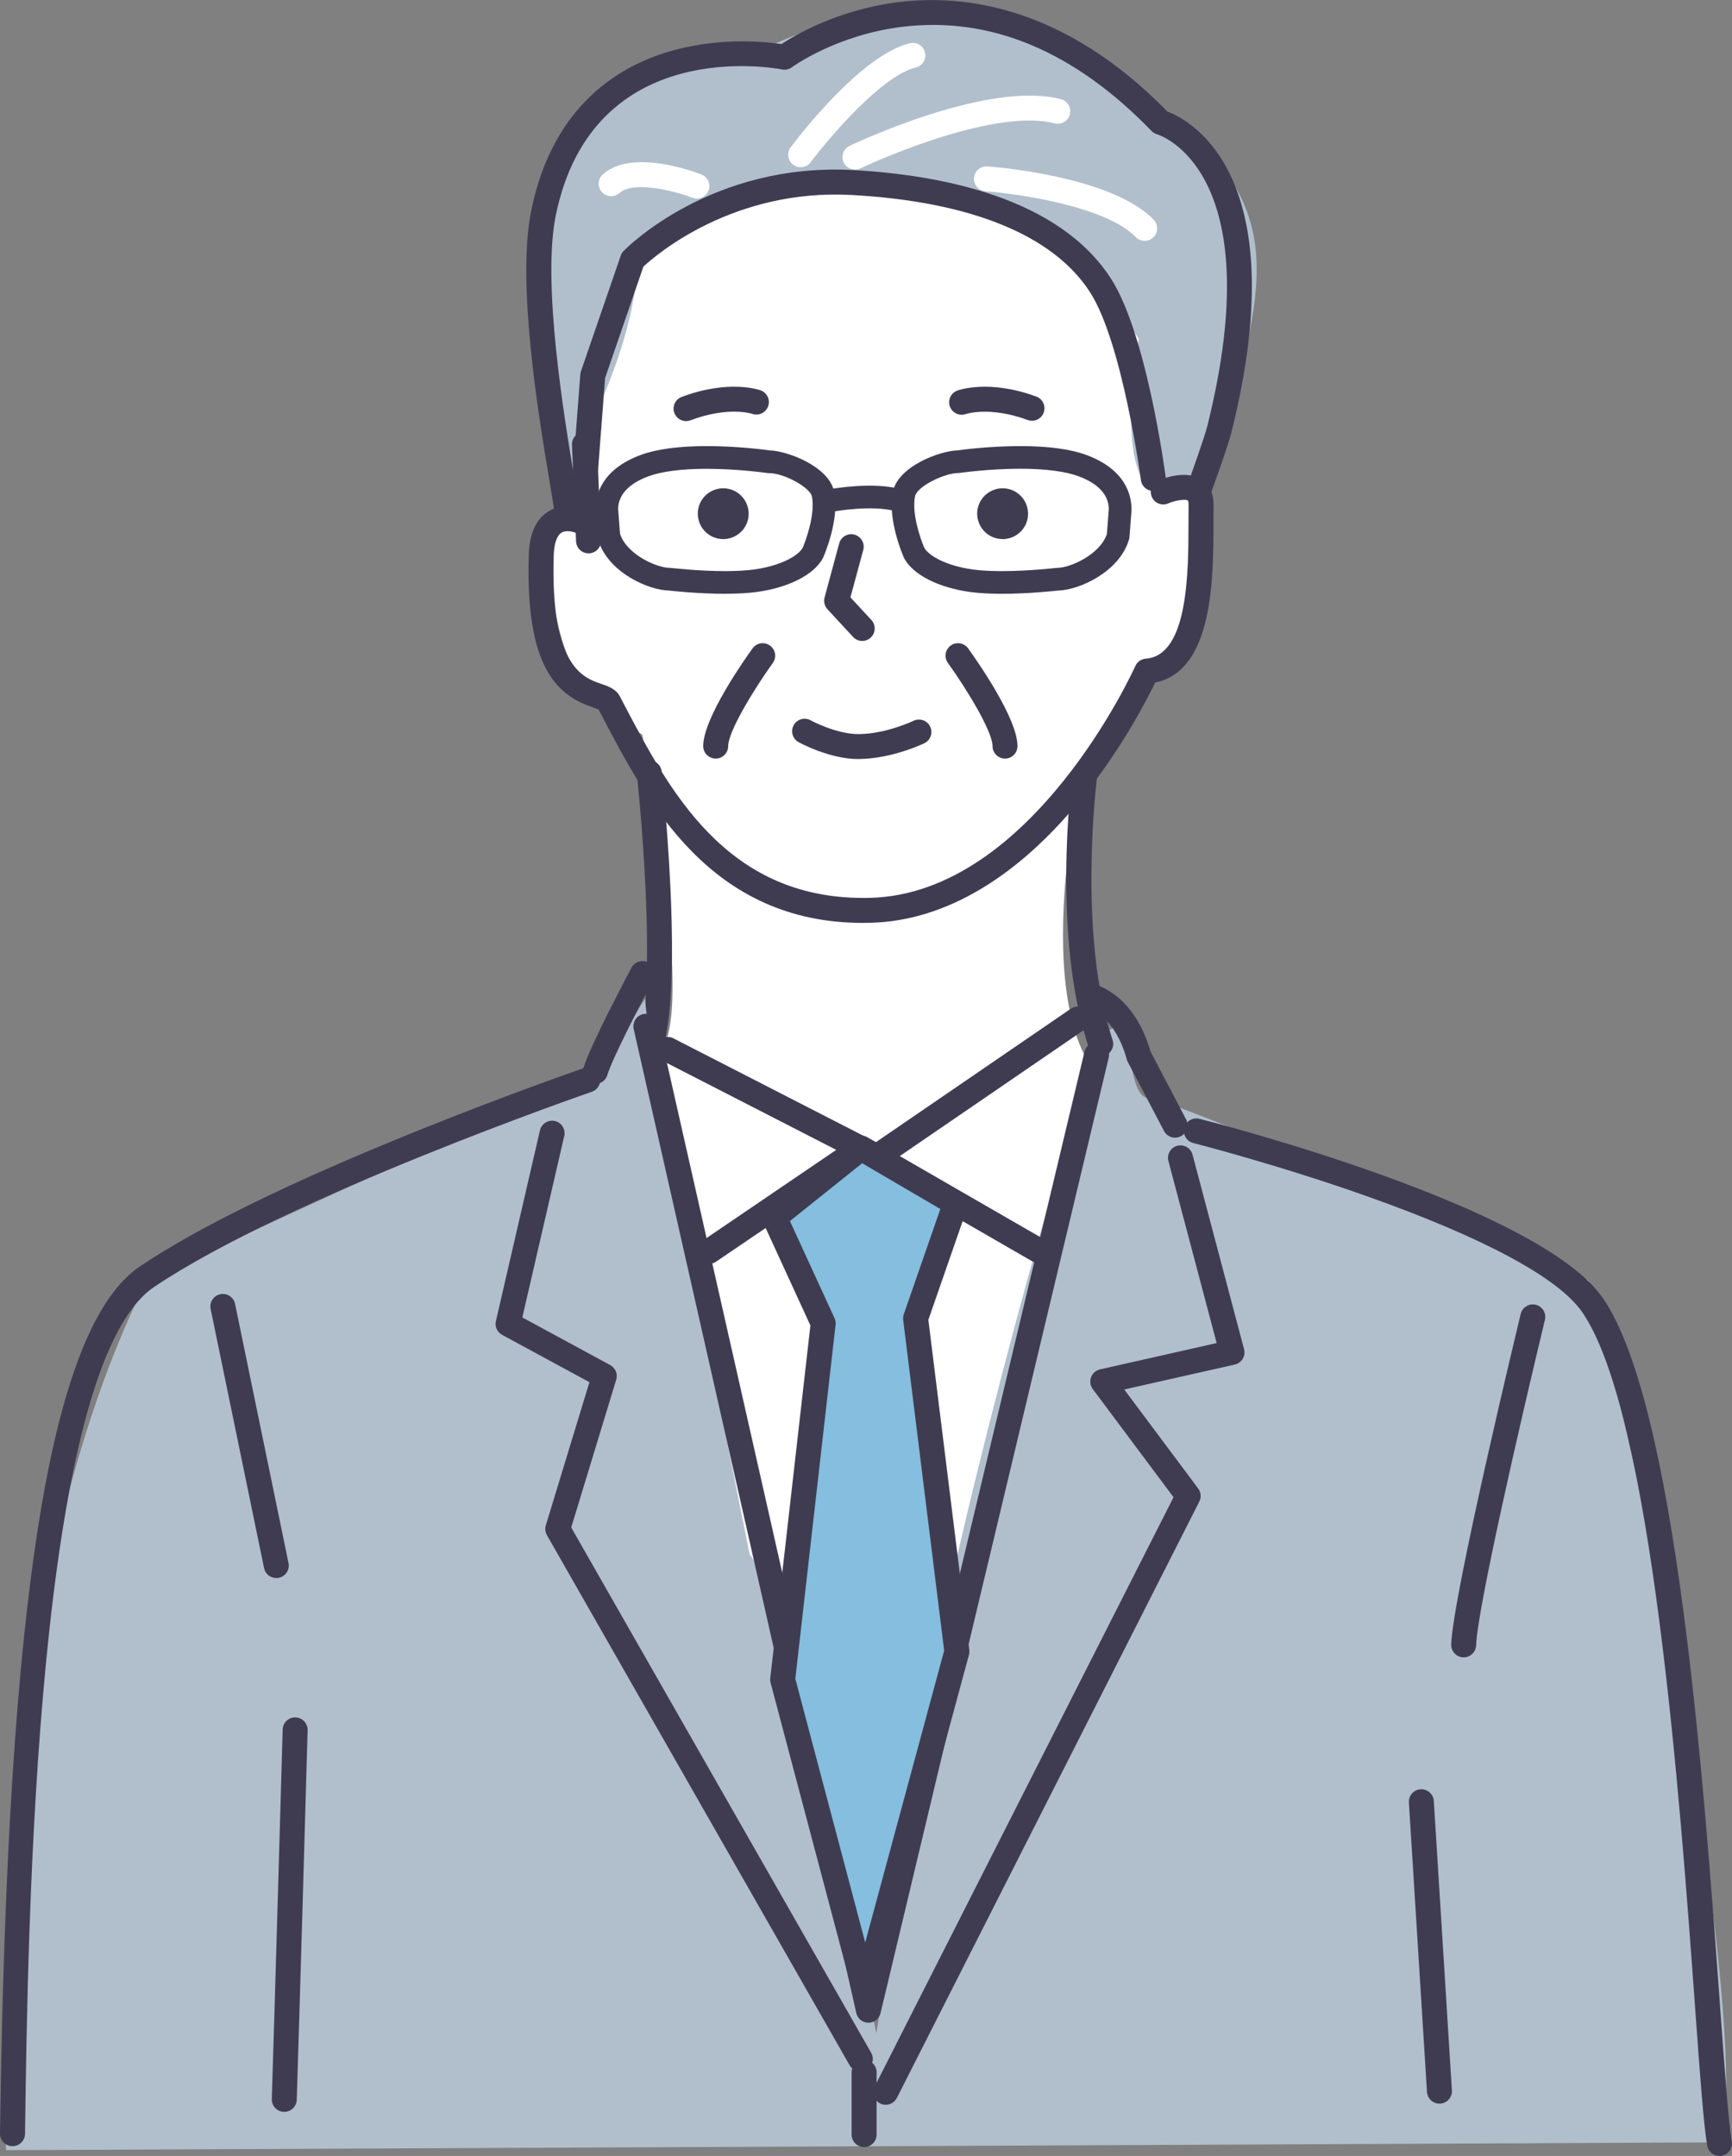 <?xml version="1.0" encoding="UTF-8"?><svg id="_レイヤー_2" xmlns="http://www.w3.org/2000/svg" viewBox="0 0 471.19 586.52"><rect x="0" y="0" width="471.19" height="586.52" fill="#808080" stroke="none"/><defs><style>.cls-1{fill:#85bede;}.cls-1,.cls-2,.cls-3,.cls-4{stroke-width:0px;}.cls-2{fill:#3f3c52;}.cls-3{fill:#b1bfcc;}.cls-4{fill:#fff;}</style></defs><g id="_レイヤー_1-2"><path class="cls-3" d="M161.4,160.69S110.64,11.78,204.55,15.06c0,0,47.98-29.44,98.87,4.92,50.9,34.38,41.41,53.52,27.06,107.24-3.05,11.39-16.15,43.76-10.96,42.19l-10.76,7.89-147.36-16.6Z"/><path class="cls-4" d="M325.98,133.77c4.21-1.96,3.34,25.98-3.98,36.61-4.32,6.29-13.56,18.2-18.68,25.16-10.57,14.29-6.61,14.28-10.8,24.2,0,0-17.29,85.61,26.88,80.46,0,0-67.45,259.26-89.95,253.15-22.51-6.11-74.4-278.3-55.16-267.15,19.25,11.14.45-86.32.45-86.32,0,0-13.54-8.53-15.72-12.05-8.78-14.17-11.77-35.07-6.78-53.36l5.11,7.14s.07-19.16,3.05-25.47c16.28-34.41,11.87-46.99,13.45-49.9,1.59-2.9,35.38-20.91,79.9-16.61,32.17,3.11,56.04,42.55,56.04,42.55,0,0-10.63,54.06,16.18,41.57Z"/><path class="cls-2" d="M279.52,141.29c-.85,3.71-4.55,6.04-8.28,5.2-3.74-.84-6.06-4.55-5.23-8.28.85-3.71,4.55-6.04,8.28-5.2,3.73.84,6.06,4.56,5.23,8.28Z"/><path class="cls-2" d="M203.51,141.29c-.85,3.71-4.55,6.04-8.28,5.2-3.74-.84-6.06-4.55-5.23-8.28.85-3.71,4.55-6.04,8.28-5.2,3.73.84,6.06,4.56,5.23,8.28Z"/><path class="cls-2" d="M280.75,114.47c-.39,0-.78-.07-1.17-.21-10.38-3.81-16.75-1.64-16.81-1.62-1.75.62-3.7-.28-4.34-2.03-.64-1.75.23-3.68,1.97-4.34.34-.13,8.57-3.14,21.52,1.61,1.76.65,2.67,2.6,2.02,4.36-.5,1.38-1.8,2.23-3.19,2.23Z"/><path class="cls-2" d="M186.64,114.56c-1.37,0-2.67-.84-3.18-2.2-.66-1.76.23-3.71,1.98-4.37,12.9-4.85,21.16-1.92,21.51-1.79,1.76.65,2.66,2.6,2.01,4.36-.65,1.75-2.58,2.65-4.33,2.02-.18-.06-6.54-2.09-16.8,1.76-.39.15-.8.22-1.2.22Z"/><path class="cls-2" d="M234.58,174.38c-.91,0-1.82-.37-2.49-1.09l-6.98-7.54c-.79-.86-1.09-2.06-.79-3.19l3.98-14.72c.49-1.81,2.35-2.88,4.16-2.39,1.81.49,2.88,2.35,2.39,4.16l-3.49,12.9,5.7,6.16c1.27,1.38,1.19,3.53-.19,4.8-.65.6-1.48.9-2.31.9Z"/><path class="cls-2" d="M233.51,206.5c-7.84,0-15.92-4.41-16.26-4.6-1.64-.91-2.24-2.97-1.33-4.61.91-1.64,2.97-2.24,4.61-1.33.13.07,6.94,3.75,12.97,3.75h.05c7.44-.02,14.9-3.58,14.97-3.62,1.69-.81,3.72-.11,4.53,1.58.81,1.69.1,3.72-1.58,4.53-.36.17-8.94,4.26-17.9,4.29h-.07Z"/><path class="cls-2" d="M172.46,294.12c-1.64,0-3.09-1.19-3.35-2.87-.29-1.85.97-3.59,2.82-3.88,0,0,5.06-2.91,3.94-39.01-.59-19.01-2.59-37.58-2.61-37.76-.2-1.86,1.15-3.54,3.01-3.74,1.85-.2,3.54,1.15,3.74,3.01.02.2,2.15,19.99,2.68,39.77,1.02,37.65-4.33,43.6-9.71,44.45-.18.03-.36.04-.53.04Z"/><path class="cls-2" d="M154.13,142.3c-1.87,0-3.39-1.51-3.4-3.38-.02-.77-.62-4.36-1.26-8.16-2.92-17.47-8.99-53.82-4.93-73.58,5.99-29.15,24.69-39.84,39.33-43.67,12.89-3.38,24.69-2.12,28.73-1.52,3.69-2.44,15.32-9.33,31.74-11.4,17.96-2.26,45.21,1.08,73.24,29.74,5.9,2.22,34.95,16.97,17.47,87.14-1.01,4.07-5.7,16.94-5.89,17.48-.64,1.76-2.59,2.67-4.35,2.03-1.76-.64-2.67-2.59-2.03-4.35,1.32-3.62,4.92-13.71,5.69-16.8,17.4-69.84-13.34-79.19-13.65-79.28-.58-.16-1.12-.48-1.54-.91-21-21.72-43.8-31.26-67.77-28.35-17.96,2.18-29.96,10.92-30.08,11.01-.77.57-1.75.79-2.68.6-2.09-.41-51.44-9.48-61.54,39.65-3.81,18.52,2.35,55.37,4.97,71.1.96,5.75,1.35,8.13,1.35,9.26,0,1.88-1.52,3.4-3.4,3.4Z"/><path class="cls-2" d="M234.84,251.08c-41.57,0-58.71-32.69-71.27-56.66l-.73-1.4c-.35-.16-1.02-.39-1.54-.57-9.62-3.28-18.4-10.58-17.45-41.5.17-5.62,1.89-9.54,5.09-11.66,4.26-2.81,9.11-1.04,9.65-.83,1.75.68,2.61,2.65,1.92,4.4-.68,1.75-2.66,2.61-4.4,1.92h0s-2.1-.72-3.45.19c-1.21.82-1.93,3.01-2.02,6.18-.93,30.17,8.03,33.22,12.85,34.87,2,.68,4.06,1.38,5.16,3.46l.93,1.78c12.41,23.66,27.8,53.02,65.28,53.02.62,0,1.25,0,1.88-.02,44.15-1.16,71.85-62.44,72.12-63.06.51-1.14,1.6-1.92,2.85-2.01,11.61-.86,11.61-23.7,11.62-37.34,0-1.6,0-3.12.02-4.51,0-.78-.15-1.12-.19-1.17-.5-.44-3.23-.14-5.35.78-1.73.74-3.72-.05-4.46-1.77-.74-1.72.05-3.72,1.77-4.46,1.23-.53,7.56-3.03,11.8-.21,1.5.99,3.27,3,3.22,6.9-.02,1.37-.02,2.86-.02,4.43,0,15.37-.01,40.68-15.86,43.84-2.22,4.63-8.94,17.73-19.67,31.09-17.57,21.89-37.51,33.74-57.68,34.27-.7.02-1.39.03-2.08.03Z"/><path class="cls-3" d="M432.19,348.38s-111.82-49.24-119.29-49.49c-7.47-.25-3.52-24.08-11.18-18.59-6.13,4.41-37.6,120.36-46.88,169.1l-16.42,103.71s-27.13-124.07-34.43-130.08c0,0-29.29-144.64-28.4-151.17.23-1.57-12.7,21.54-12.7,21.54-25.67,9.19-122.98,54.96-122.98,54.96C-6.83,441.67,1.66,584.95,1.66,584.95l466.13-2.12c7.63-17.21-9.66-139.1-35.61-234.45Z"/><path class="cls-2" d="M3.4,583.86s-.03,0-.05,0c-1.88-.03-3.38-1.57-3.35-3.44,1.98-146.8,13.75-219.58,38.16-235.97,15.68-10.53,40.75-22.8,74.54-36.47,25.09-10.15,45.88-17.32,46.09-17.39,1.77-.61,3.71.33,4.32,2.11.61,1.77-.33,3.71-2.11,4.32-.82.28-82.51,28.52-119.04,53.07-32.34,21.72-34.38,173.34-35.15,230.42-.03,1.86-1.54,3.35-3.4,3.35Z"/><path class="cls-2" d="M391.6,572.29c-1.78,0-3.27-1.38-3.39-3.18l-4.92-78.74c-.12-1.87,1.31-3.48,3.18-3.6,1.87-.1,3.48,1.31,3.6,3.18l4.92,78.74c.12,1.87-1.31,3.48-3.18,3.6-.07,0-.14,0-.21,0Z"/><path class="cls-2" d="M77.34,574.53s-.08,0-.12,0c-1.88-.06-3.34-1.63-3.28-3.51.64-19.06,2.93-99.69,2.96-100.5.05-1.84,1.56-3.3,3.39-3.3.03,0,.07,0,.1,0,1.87.05,3.35,1.62,3.3,3.49-.02.81-2.32,81.46-2.96,100.54-.06,1.84-1.57,3.28-3.39,3.28Z"/><path class="cls-2" d="M160.11,150.54c-1.81,0-3.31-1.43-3.39-3.25l-1.11-26.27c-.08-1.87,1.37-3.46,3.25-3.54,1.86-.09,3.46,1.38,3.54,3.25l1.11,26.27c.08,1.87-1.37,3.46-3.25,3.54-.05,0-.1,0-.15,0Z"/><path class="cls-2" d="M398.2,450.88s-.08,0-.12,0c-1.87-.06-3.34-1.63-3.28-3.51.44-13.28,18.15-86.79,18.9-89.91.44-1.82,2.28-2.94,4.1-2.5,1.82.44,2.94,2.28,2.5,4.1-6.33,26.22-18.38,78.47-18.72,88.54-.06,1.84-1.57,3.28-3.39,3.28Z"/><path class="cls-2" d="M75.16,429.31c-1.58,0-2.99-1.1-3.32-2.71l-14.54-70.5c-.38-1.84.8-3.63,2.64-4.01,1.84-.38,3.63.8,4.01,2.64l14.54,70.5c.38,1.84-.8,3.63-2.64,4.01-.23.05-.46.07-.69.07Z"/><path class="cls-2" d="M299.44,287.38c-1.42,0-2.74-.9-3.22-2.32-10.12-30.18-4.75-72.67-4.51-74.46.24-1.86,1.93-3.17,3.81-2.93,1.86.24,3.17,1.95,2.93,3.81-.06.42-5.4,42.74,4.22,71.42.6,1.78-.36,3.7-2.14,4.3-.36.12-.72.18-1.08.18Z"/><path class="cls-2" d="M467.79,586.52c-1.61,0-3.04-1.15-3.34-2.8-.96-5.38-1.95-18.94-3.31-37.71-4.09-56.38-11.7-161.32-30.64-188.96-6.41-9.35-26.63-20.26-58.5-31.57-24.45-8.67-47.15-14.46-47.37-14.52-1.82-.46-2.92-2.31-2.46-4.13.46-1.82,2.32-2.92,4.13-2.46,3.77.96,92.62,23.75,109.81,48.84,19.99,29.16,27.39,131.29,31.81,192.31,1.29,17.87,2.32,31.98,3.22,37.01.33,1.85-.9,3.61-2.74,3.94-.2.04-.4.05-.6.05Z"/><path class="cls-2" d="M236.26,550.28h-.02c-1.58,0-2.94-1.11-3.29-2.65l-60.55-267.68c-.41-1.83.73-3.65,2.56-4.06,1.83-.41,3.65.73,4.06,2.56l57.32,253.43,58.69-245.74c.44-1.82,2.27-2.95,4.09-2.51,1.82.44,2.95,2.27,2.51,4.09l-62.08,259.95c-.37,1.53-1.73,2.61-3.3,2.61Z"/><path class="cls-2" d="M319.68,309.51c-1.22,0-2.4-.66-3.01-1.82l-9.86-18.8c-.11-.22-.2-.44-.27-.68-3.35-12.16-10.54-13.92-10.84-13.99-1.84-.35-3.02-2.13-2.67-3.97.35-1.84,2.16-3.04,4-2.69.47.09,11.37,2.36,15.96,18.49l9.69,18.48c.87,1.66.23,3.71-1.43,4.58-.5.26-1.04.39-1.57.39Z"/><path class="cls-2" d="M161.99,294.89c-.32,0-.64-.04-.97-.14-1.8-.53-2.82-2.42-2.29-4.22,1.77-5.97,11.92-25.1,13.07-27.27.88-1.66,2.94-2.28,4.59-1.4,1.66.88,2.28,2.94,1.4,4.59-3.04,5.71-11.22,21.5-12.56,26-.44,1.48-1.79,2.43-3.25,2.43Z"/><path class="cls-2" d="M238.54,318.07c-.53,0-1.06-.12-1.55-.38l-56.87-29.17c-1.67-.86-2.33-2.9-1.47-4.57.86-1.67,2.9-2.33,4.57-1.47l55.07,28.25,53.05-36.32c1.55-1.06,3.66-.66,4.72.88,1.06,1.55.66,3.66-.88,4.72l-54.72,37.46c-.58.39-1.25.59-1.92.59Z"/><path class="cls-2" d="M192.93,343.83c-1.09,0-2.15-.52-2.81-1.49-1.05-1.55-.65-3.66.9-4.72l41.31-28.08c1.08-.73,2.48-.78,3.61-.13l48.18,27.79c1.62.94,2.18,3.01,1.24,4.64-.94,1.62-3.01,2.18-4.64,1.24l-46.34-26.73-39.55,26.88c-.58.4-1.25.59-1.91.59Z"/><polygon class="cls-1" points="210.69 331.21 223.93 360.03 212.91 456.93 235.34 541.56 260.31 449.28 249.07 358.68 259.94 327.39 234.24 312.36 210.69 331.21"/><path class="cls-2" d="M235.34,544.96h0c-1.54,0-2.88-1.04-3.27-2.53l-22.43-84.63c-.11-.41-.14-.83-.09-1.25l10.92-95.96-12.84-27.96c-.65-1.42-.25-3.09.96-4.07l23.55-18.85c1.1-.88,2.62-.99,3.84-.28l25.7,15.04c1.4.82,2.03,2.51,1.49,4.05l-10.61,30.54,11.14,89.82c.05.44.02.88-.09,1.3l-24.97,92.28c-.4,1.48-1.74,2.51-3.28,2.51ZM216.36,456.68l19.02,71.76,21.48-79.4-11.15-89.95c-.06-.52,0-1.04.16-1.53l9.95-28.65-21.27-12.45-19.65,15.73,12.13,26.41c.26.56.36,1.19.29,1.8l-10.95,96.27Z"/><path class="cls-2" d="M234.07,563.53c-1.18,0-2.33-.62-2.95-1.71l-82.33-144.18c-.46-.81-.57-1.78-.3-2.67l11.86-38.95-23.75-12.87c-1.34-.73-2.04-2.26-1.69-3.75l11.98-51.88c.42-1.83,2.24-2.96,4.07-2.55,1.83.42,2.97,2.25,2.54,4.07l-11.4,49.37,23.91,12.96c1.42.77,2.1,2.43,1.63,3.98l-12.24,40.2,81.6,142.91c.93,1.63.36,3.7-1.27,4.63-.53.3-1.11.45-1.68.45Z"/><path class="cls-2" d="M240.96,572.61c-.52,0-1.04-.12-1.53-.37-1.67-.85-2.34-2.89-1.49-4.57l81.32-160.35-21.98-29.43c-.69-.92-.86-2.13-.46-3.21.4-1.08,1.32-1.88,2.44-2.14l31.73-7.16-13.12-49.52c-.48-1.81.6-3.67,2.41-4.15,1.82-.48,3.67.6,4.15,2.41l14.02,52.93c.24.89.1,1.84-.38,2.63-.48.79-1.26,1.35-2.16,1.55l-30.06,6.78,20.11,26.93c.77,1.03.89,2.42.31,3.57l-82.28,162.23c-.6,1.18-1.79,1.86-3.03,1.86Z"/><path class="cls-2" d="M235.08,584.11c-1.88,0-3.4-1.52-3.4-3.4v-16.95c0-1.88,1.52-3.4,3.4-3.4s3.4,1.52,3.4,3.4v16.95c0,1.88-1.52,3.4-3.4,3.4Z"/><path class="cls-2" d="M313.75,133.57c-1.68,0-3.14-1.24-3.36-2.95-.05-.37-5.01-37.38-13.83-51.1-9.97-15.51-32.38-24.67-64.78-26.47-32.26-1.8-53.24,16.24-56.74,19.48l-10.42,30.3-1.91,24.92c-.14,1.87-1.76,3.27-3.65,3.13-1.87-.14-3.27-1.78-3.13-3.65l1.94-25.36c.02-.29.08-.57.17-.84l10.83-31.48c.16-.48.43-.91.78-1.27.96-.99,24.03-24.14,62.5-22.01,24.18,1.34,55.97,7.57,70.12,29.58,9.64,14.99,14.64,52.31,14.85,53.89.25,1.86-1.06,3.57-2.92,3.81-.15.02-.3.03-.45.03Z"/><path class="cls-4" d="M217.82,45.49c-.71,0-1.42-.22-2.03-.68-1.5-1.12-1.81-3.25-.68-4.75,1.92-2.56,19.15-25.15,32.45-28.3,1.83-.43,3.65.7,4.09,2.52s-.7,3.65-2.52,4.09c-9.25,2.19-23.76,19.34-28.58,25.76-.67.89-1.69,1.36-2.72,1.36Z"/><path class="cls-4" d="M232.6,46.14c-1.27,0-2.48-.71-3.07-1.93-.81-1.69-.09-3.72,1.6-4.53,1.53-.73,37.79-17.88,57.5-12.7,1.81.48,2.9,2.33,2.42,4.15-.48,1.81-2.33,2.9-4.15,2.42-7.02-1.85-18.32-.35-32.69,4.34-11.11,3.62-20.07,7.88-20.15,7.92-.47.23-.97.33-1.46.33Z"/><path class="cls-4" d="M311.41,65.52c-.89,0-1.77-.34-2.44-1.03-8.15-8.4-32.23-11.83-40.83-12.44-1.87-.13-3.28-1.76-3.15-3.63.13-1.87,1.78-3.27,3.63-3.15,1.37.1,33.62,2.53,45.22,14.49,1.31,1.35,1.27,3.5-.07,4.8-.66.64-1.51.96-2.37.96Z"/><path class="cls-4" d="M189.58,54.03c-.41,0-.83-.08-1.24-.23h0c-4.83-1.89-16.04-4.69-19.8-1.3-1.39,1.26-3.54,1.14-4.8-.25-1.25-1.39-1.14-3.54.25-4.8,7.9-7.11,24.91-.73,26.83.02,1.75.69,2.61,2.66,1.92,4.4-.53,1.34-1.81,2.16-3.16,2.16Z"/><path class="cls-2" d="M194.71,206.37c-1.88,0-3.4-1.52-3.4-3.4,0-7.6,11.19-23.48,13.43-26.58,1.1-1.52,3.22-1.86,4.74-.77,1.52,1.1,1.86,3.22.77,4.74-5.04,6.99-12.15,18.62-12.15,22.61,0,1.88-1.52,3.4-3.4,3.4Z"/><path class="cls-2" d="M273.42,206.37c-1.88,0-3.4-1.52-3.4-3.4,0-3.99-7.1-15.62-12.14-22.61-1.1-1.52-.76-3.64.76-4.74,1.52-1.1,3.64-.75,4.74.77,2.24,3.11,13.43,18.98,13.43,26.58,0,1.88-1.52,3.4-3.4,3.4Z"/><path class="cls-2" d="M272.55,161.54c-3.33,0-6.24-.16-8.64-.49-8.6-1.18-15.46-4.67-17.89-9.1-.04-.07-.08-.15-.11-.23-.19-.42-4.57-10.39-3-17.97,1.43-6.87,12.68-11.08,17.55-11.22,1.34-.19,8.79-1.17,17.14-1.17,7.63,0,13.72.83,18.1,2.47,10.56,3.97,12.13,10.94,12.13,14.74,0,.08,0,.16,0,.23l-.56,7.31c-.02.22-.06.43-.12.64-2.67,9.02-13.8,13.79-19.21,13.9-1.19.13-8.17.89-15.38.89ZM251.48,149.08c1.27,2.14,5.91,4.85,13.26,5.86,2.12.29,4.75.43,7.81.43,7.39,0,14.75-.86,14.83-.87.12-.01.24-.02.36-.02,3.21,0,11.46-3.47,13.39-9.2l.52-6.83c-.05-3.81-2.86-6.87-8.13-8.85-3.62-1.36-9.13-2.08-15.93-2.08-8.56,0-16.37,1.12-16.45,1.14-.15.02-.3.03-.45.03-3.78,0-11.2,3.65-11.75,6.31-.96,4.6,1.45,11.58,2.53,14.07Z"/><path class="cls-2" d="M197.28,161.54h0c-7.21,0-14.2-.75-15.39-.89-5.41-.11-16.54-4.88-19.2-13.9-.06-.21-.1-.42-.12-.64l-.56-7.31c0-.08,0-.16,0-.24,0-3.8,1.58-10.77,12.14-14.73,4.38-1.64,10.47-2.47,18.1-2.47,8.35,0,15.8.98,17.14,1.17,4.86.14,16.12,4.36,17.54,11.22,1.58,7.57-2.81,17.54-3,17.96-.03.08-.07.15-.11.23-2.43,4.43-9.29,7.92-17.89,9.1-2.4.33-5.31.49-8.64.49ZM168.7,145.28c1.93,5.73,10.18,9.2,13.39,9.2.12,0,.24,0,.36.02.07,0,7.46.87,14.83.87,3.06,0,5.68-.15,7.81-.43,7.35-1.01,11.99-3.72,13.25-5.85,1.08-2.49,3.49-9.49,2.53-14.07-.48-2.29-7.34-6.31-11.75-6.31-.15,0-.3-.01-.45-.03-.08-.01-7.89-1.14-16.45-1.14-6.79,0-12.3.72-15.93,2.08-5.27,1.98-8.08,5.04-8.13,8.85l.53,6.83Z"/><path class="cls-2" d="M244.26,139.14c-.27,0-.54-.03-.81-.11-6.21-1.68-16.12.04-16.22.06-1.68.3-3.28-.82-3.58-2.5-.3-1.68.82-3.28,2.5-3.58.46-.08,11.35-1.98,18.9.06,1.64.44,2.62,2.14,2.17,3.78-.37,1.38-1.62,2.28-2.98,2.28Z"/></g></svg>